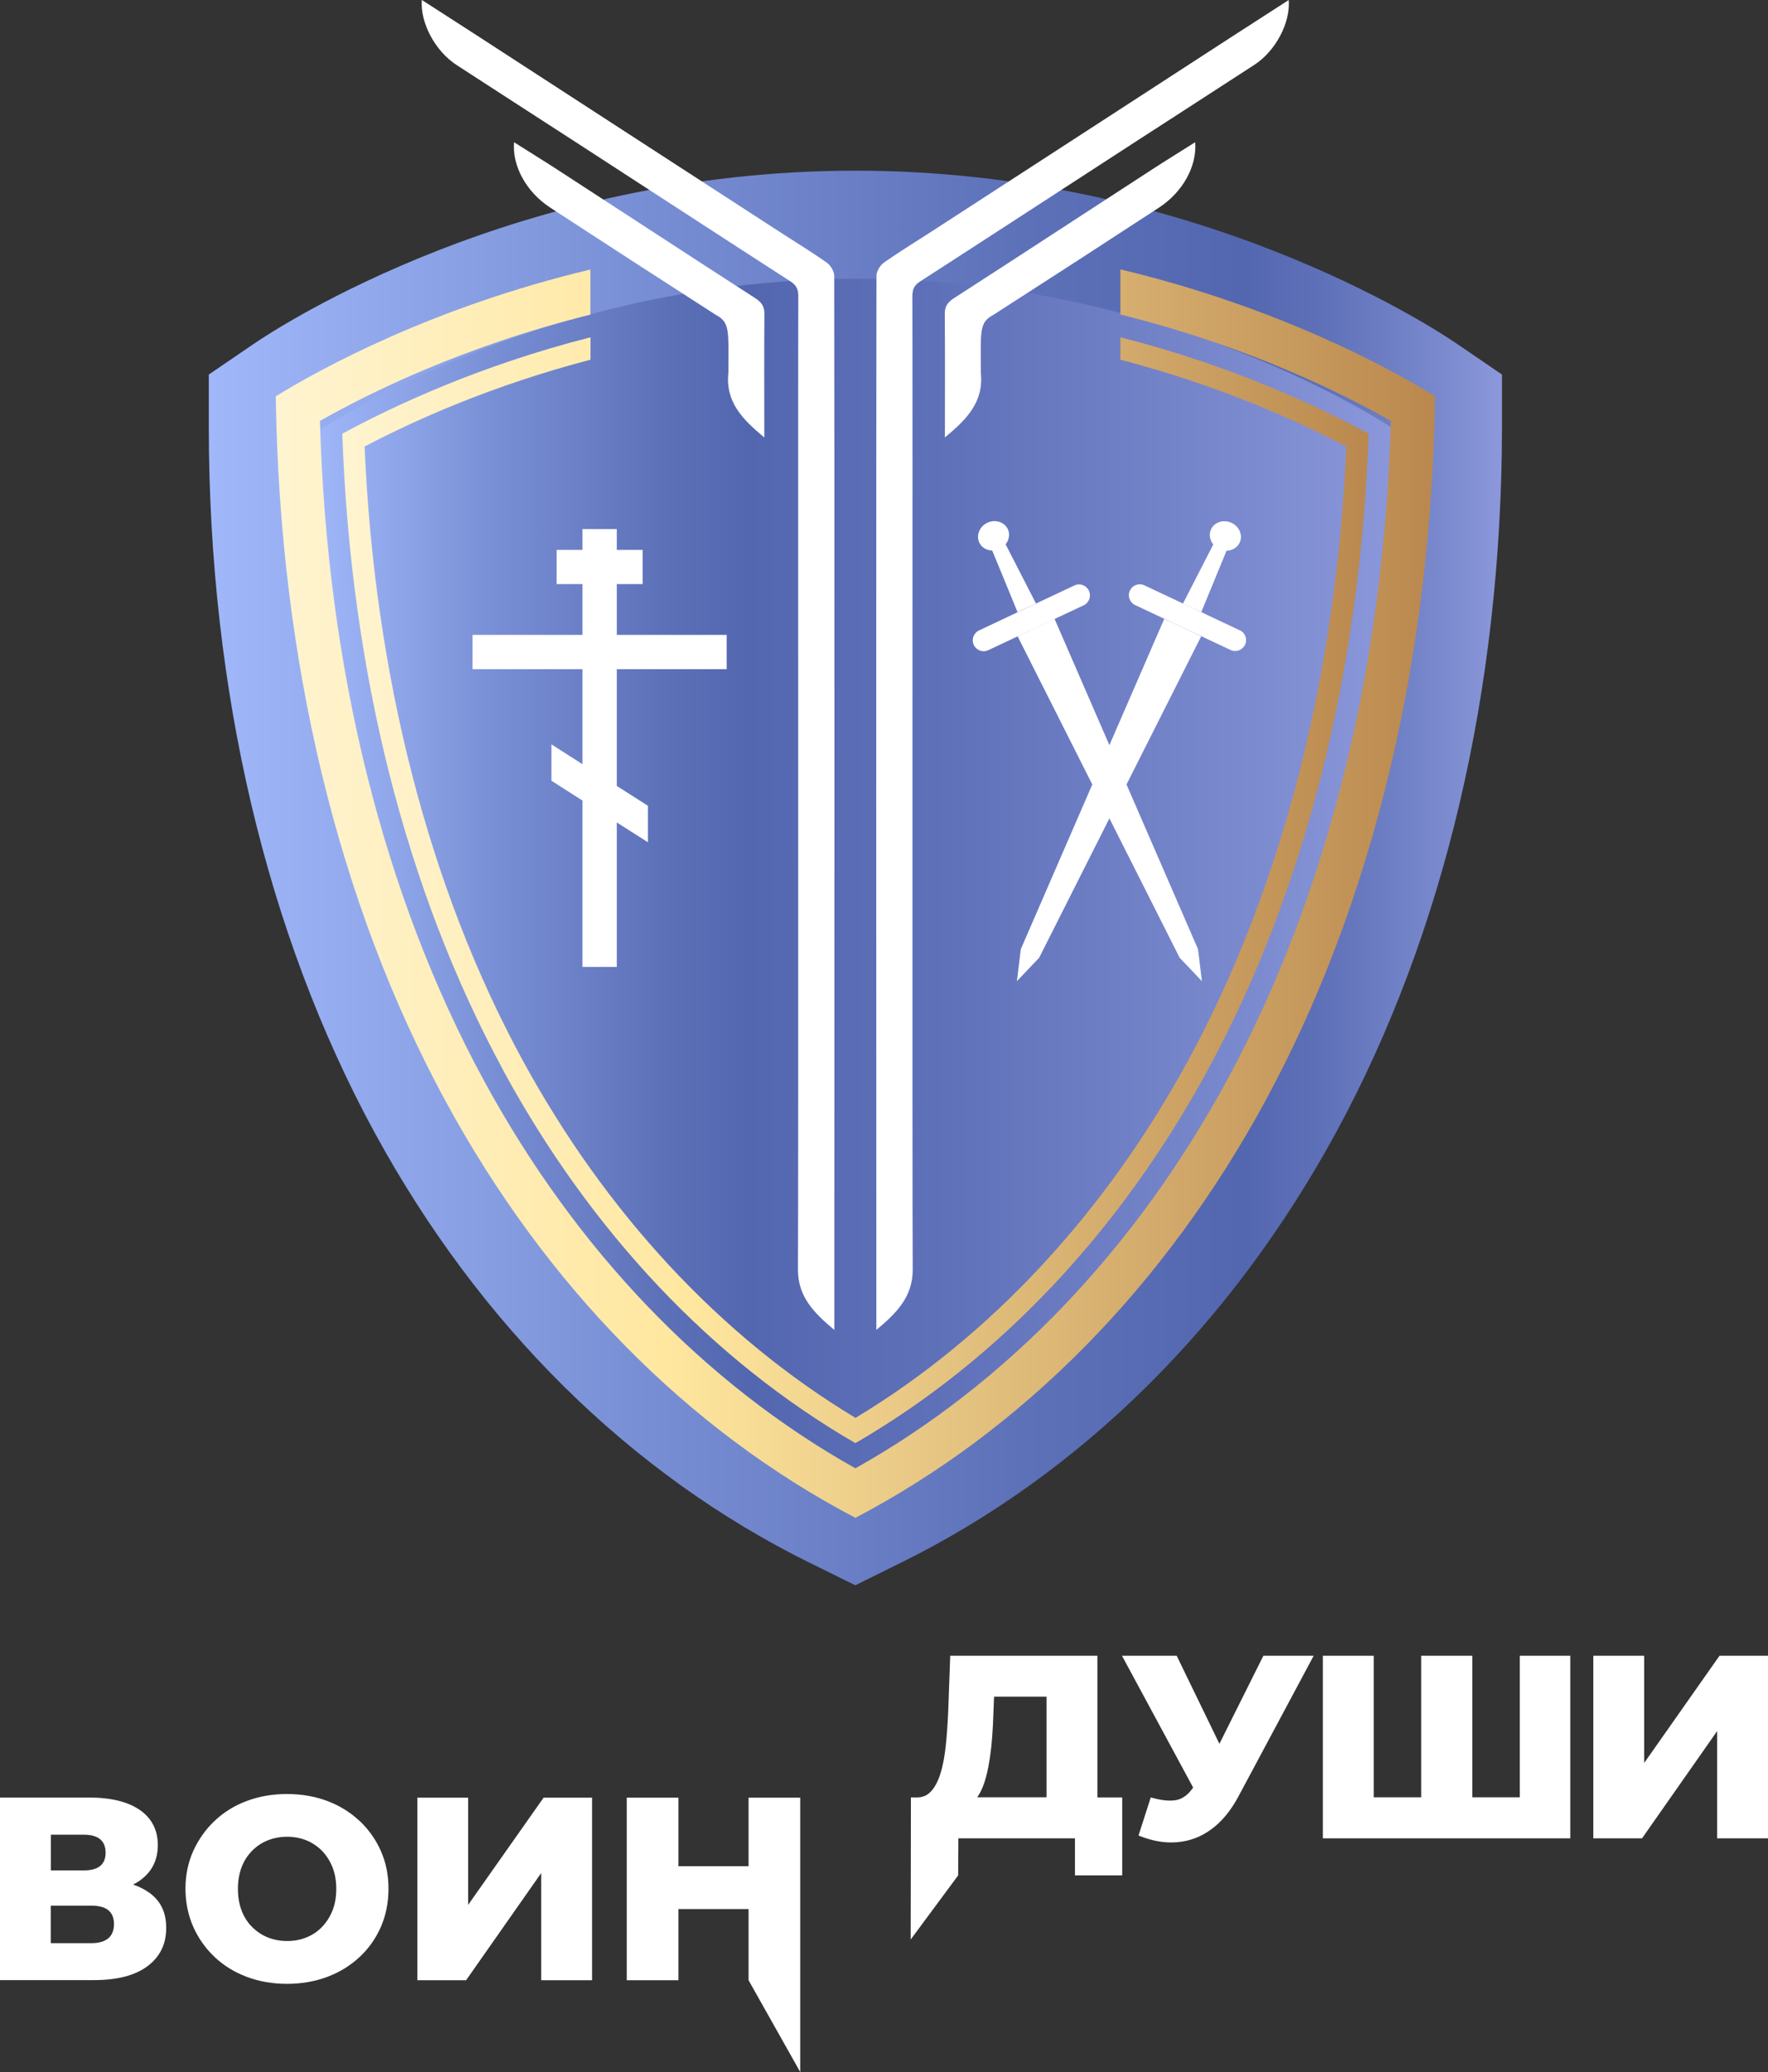 <?xml version="1.0" encoding="UTF-8"?> <svg xmlns="http://www.w3.org/2000/svg" xmlns:xlink="http://www.w3.org/1999/xlink" id="Layer_1" data-name="Layer 1" viewBox="0 0 156.05 182.83"><rect x="0" y="0" width="156.05" height="182.83" fill="#333333" stroke="none"/><defs><style> .cls-1 { fill: none; } .cls-1, .cls-2, .cls-3, .cls-4, .cls-5, .cls-6, .cls-7 { stroke-width: 0px; } .cls-2 { fill: url(#linear-gradient); } .cls-3 { fill: url(#linear-gradient-4); } .cls-4 { fill: url(#linear-gradient-2); } .cls-5 { fill: url(#linear-gradient-3); } .cls-6 { fill-rule: evenodd; } .cls-6, .cls-7 { fill: #fff; } </style><linearGradient id="linear-gradient" x1="18.42" y1="77.47" x2="132.57" y2="77.47" gradientUnits="userSpaceOnUse"><stop offset="0" stop-color="#a0b8fa"></stop><stop offset=".34" stop-color="#788ed4"></stop><stop offset=".63" stop-color="#5d71b9"></stop><stop offset=".8" stop-color="#5367b0"></stop><stop offset=".86" stop-color="#5e70b8"></stop><stop offset=".96" stop-color="#7c8bcf"></stop><stop offset="1" stop-color="#8c98db"></stop></linearGradient><linearGradient id="linear-gradient-2" x1="27.66" y1="77.47" x2="123.76" y2="77.47" gradientUnits="userSpaceOnUse"><stop offset="0" stop-color="#a0b8fa"></stop><stop offset=".17" stop-color="#788ed4"></stop><stop offset=".32" stop-color="#5d71b9"></stop><stop offset=".4" stop-color="#5367b0"></stop><stop offset=".57" stop-color="#5e70b8"></stop><stop offset=".87" stop-color="#7c8bcf"></stop><stop offset="1" stop-color="#8c98db"></stop></linearGradient><linearGradient id="linear-gradient-3" x1="30.2" y1="78.55" x2="120.8" y2="78.55" gradientUnits="userSpaceOnUse"><stop offset="0" stop-color="#fff4d1"></stop><stop offset=".34" stop-color="#ffe79f"></stop><stop offset=".44" stop-color="#f4d892"></stop><stop offset="1" stop-color="#ba884e"></stop></linearGradient><linearGradient id="linear-gradient-4" x1="24.34" y1="78.86" x2="126.66" y2="78.86" gradientUnits="userSpaceOnUse"><stop offset="0" stop-color="#fff4d1"></stop><stop offset=".34" stop-color="#ffe79f"></stop><stop offset=".35" stop-color="#fde59d"></stop><stop offset="1" stop-color="#ba884e"></stop></linearGradient></defs><path class="cls-2" d="M71.51,137.92c-15.91-7.85-29.21-21-38.48-38.05-9.52-17.52-14.57-38.97-14.6-62.04v-4.78s3.94-2.69,3.94-2.69c2.3-1.57,23.3-15.3,53.13-15.3s50.84,13.73,53.13,15.3l3.94,2.69v4.77c-.04,23.07-5.09,44.52-14.61,62.04-9.26,17.05-22.57,30.21-38.48,38.05l-3.99,1.97-3.99-1.97Z"></path><path class="cls-4" d="M75.71,130.35c-14.23-7.02-26.17-18.86-34.54-34.27-8.81-16.21-13.48-36.17-13.51-57.75,2.06-1.4,20.93-13.73,48.05-13.73s45.99,12.33,48.05,13.73c-.03,21.57-4.7,41.54-13.51,57.75-8.37,15.4-20.31,27.25-34.54,34.27Z"></path><g><g><path class="cls-7" d="M13.13,166.98c-.4-.29-.86-.51-1.38-.69.24-.12.47-.26.68-.42,1-.74,1.5-1.77,1.5-3.07s-.53-2.37-1.6-3.1c-1.07-.73-2.56-1.09-4.48-1.09H0v16.11h8.29c2.06,0,3.63-.41,4.73-1.23,1.1-.82,1.65-1.95,1.65-3.37s-.51-2.41-1.53-3.14ZM4.49,161.89h2.92c.63,0,1.1.13,1.43.4.32.27.48.66.48,1.19s-.16.91-.48,1.17c-.32.26-.8.39-1.43.39h-2.92v-3.15ZM9.56,171.03c-.33.28-.83.43-1.51.43h-3.57v-3.31h3.57c.68,0,1.18.13,1.51.4.33.27.5.68.5,1.23s-.17.97-.5,1.25Z"></path><path class="cls-7" d="M31.73,160.67c-.8-.75-1.74-1.34-2.83-1.75-1.09-.41-2.28-.62-3.57-.62s-2.48.21-3.57.62c-1.09.41-2.03,1-2.83,1.76-.8.76-1.42,1.65-1.88,2.66-.45,1.01-.68,2.12-.68,3.31s.23,2.33.68,3.35c.45,1.02,1.08,1.91,1.88,2.67.8.76,1.75,1.35,2.84,1.76,1.1.41,2.28.62,3.56.62s2.48-.21,3.57-.62c1.09-.41,2.04-1,2.84-1.75.81-.75,1.43-1.64,1.88-2.66.44-1.02.67-2.14.67-3.37s-.23-2.32-.68-3.34c-.45-1.01-1.08-1.89-1.88-2.65ZM29.35,168.57c-.22.56-.53,1.04-.92,1.45s-.85.72-1.38.93c-.53.22-1.1.32-1.71.32s-1.19-.11-1.71-.32c-.53-.21-.99-.53-1.39-.93s-.71-.89-.92-1.45c-.21-.56-.32-1.19-.32-1.9s.11-1.34.32-1.9c.21-.56.52-1.04.92-1.45.4-.41.86-.72,1.39-.93.53-.21,1.1-.32,1.71-.32s1.19.11,1.71.32c.53.22.99.53,1.38.93.39.41.7.89.92,1.45.22.56.33,1.19.33,1.9s-.11,1.34-.33,1.9Z"></path><polygon class="cls-7" points="41.32 168.08 41.32 158.62 36.84 158.62 36.84 174.73 41.14 174.73 47.77 165.27 47.77 174.73 52.26 174.73 52.26 158.62 47.98 158.62 41.32 168.08"></polygon><polygon class="cls-7" points="66.07 164.67 59.88 164.67 59.88 158.62 55.32 158.62 55.32 174.73 59.88 174.73 59.88 168.45 66.07 168.45 66.07 174.73 70.63 182.83 70.63 158.62 66.07 158.62 66.07 164.67"></polygon></g><g><path class="cls-7" d="M96.85,146.1h-12.98l-.18,4.97c-.05,1.09-.12,2.09-.22,3.02-.1.92-.25,1.72-.46,2.39-.21.68-.48,1.2-.83,1.58-.34.38-.79.56-1.32.54h-.46l-.02,12.54,4.19-5.66.02-3.27h10.29v3.27h4.17v-6.88h-2.19v-12.5ZM92.36,158.59h-6.11c.11-.16.22-.33.32-.53.24-.49.43-1.07.58-1.75.15-.67.26-1.42.35-2.23.08-.81.14-1.69.17-2.62l.07-1.75h4.63v8.88Z"></path><path class="cls-7" d="M107.63,153.87l-3.77-7.77h-4.83l6.28,11.63c-.44.64-.95,1.01-1.52,1.11-.58.1-1.32.02-2.22-.24l-1.08,3.36c1.2.49,2.34.69,3.44.59,1.1-.1,2.1-.48,3-1.15.91-.67,1.7-1.62,2.37-2.87l6.65-12.43h-4.44l-3.88,7.77Z"></path><polygon class="cls-7" points="134.14 158.59 129.95 158.59 129.95 146.1 125.44 146.1 125.44 158.59 121.25 158.59 121.25 146.1 116.76 146.1 116.76 162.21 138.6 162.21 138.6 146.1 134.14 146.1 134.14 158.59"></polygon><polygon class="cls-7" points="145.12 155.56 145.12 146.1 140.63 146.1 140.63 162.21 144.93 162.21 151.56 152.75 151.56 162.21 156.05 162.21 156.05 146.1 151.77 146.1 145.12 155.56"></polygon></g></g><g><path class="cls-7" d="M37.24,0c1.75,1.13,3.45,2.22,5.15,3.32,8.74,5.67,17.47,11.34,26.21,17,1.46.95,2.95,1.85,4.37,2.85.34.24.66.77.66,1.17.03,7.98.02,84.38.01,92.36,0,.15,0,.31,0,.65-1.8-1.5-3.23-2.94-3.21-5.37.05-5.8,0-80.03.03-85.84,0-.63-.17-.98-.72-1.33-6.33-4.08-12.63-8.19-18.94-12.28-3.5-2.27-7.01-4.52-10.51-6.8-1.87-1.22-3.21-3.69-3.06-5.74Z"></path><path class="cls-7" d="M67.46,38.6c-1.93-1.6-3.45-3.14-3.17-5.72,0-3.67.16-4.43-1.1-5.09-4.89-3.14-9.77-6.3-14.64-9.48-2.08-1.36-3.35-3.64-3.18-5.76,1.32.84,2.6,1.62,3.86,2.44,5.81,3.77,11.61,7.57,17.43,11.32.56.36.82.73.81,1.41-.03,3.55-.01,7.11-.01,10.88Z"></path><path class="cls-7" d="M113.75,0c-1.75,1.13-3.45,2.22-5.15,3.32-8.74,5.67-17.47,11.34-26.21,17-1.46.95-2.95,1.85-4.37,2.85-.34.24-.66.77-.66,1.17-.03,7.98-.02,84.38-.01,92.36,0,.15,0,.31,0,.65,1.8-1.5,3.23-2.94,3.21-5.37-.05-5.8,0-80.03-.03-85.84,0-.63.17-.98.72-1.33,6.33-4.08,12.63-8.19,18.94-12.28,3.5-2.27,7.01-4.52,10.51-6.8C112.57,4.52,113.9,2.05,113.75,0Z"></path><path class="cls-7" d="M83.4,38.6c1.93-1.6,3.45-3.14,3.17-5.72,0-3.67-.16-4.43,1.1-5.09,4.89-3.14,9.77-6.3,14.64-9.48,2.08-1.36,3.35-3.64,3.18-5.76-1.32.84-2.6,1.62-3.86,2.44-5.81,3.77-11.61,7.57-17.43,11.32-.56.36-.82.73-.81,1.41.03,3.55.01,7.11.01,10.88Z"></path></g><g><path class="cls-1" d="M120.8,38.27c-.74,21.02-5.61,40.34-14.2,56.15-7.77,14.3-18.46,25.6-31.1,32.92-12.64-7.33-23.33-18.63-31.1-32.92-8.59-15.81-13.46-35.13-14.2-56.15,4.42-2.4,12.03-5.99,21.91-8.51v-2c-11.2,2.79-19.56,6.94-23.87,9.38.61,21.77,5.59,41.85,14.47,58.2,8.12,14.94,19.43,26.74,32.79,34.22,13.36-7.49,24.67-19.28,32.79-34.22,8.88-16.35,13.87-36.42,14.47-58.2-4.31-2.45-12.66-6.6-23.87-9.39v2c9.89,2.52,17.49,6.11,21.91,8.51Z"></path><path class="cls-1" d="M52.11,38.6v-6.86c-8.59,2.24-15.43,5.3-19.94,7.66.87,20.23,5.68,38.91,13.92,54.1,7.36,13.55,17.51,24.45,29.41,31.61,11.89-7.15,22.04-18.06,29.4-31.61,8.25-15.18,13.05-33.87,13.92-54.1-4.51-2.37-11.35-5.42-19.94-7.66v6.86h-46.78Z"></path><path class="cls-5" d="M44.4,94.42c7.77,14.3,18.46,25.6,31.1,32.92,12.64-7.33,23.33-18.63,31.1-32.92,8.59-15.81,13.46-35.13,14.2-56.15-4.42-2.4-12.02-5.99-21.91-8.51v1.98c8.59,2.24,15.43,5.3,19.94,7.66-.87,20.23-5.68,38.91-13.92,54.1-7.36,13.55-17.51,24.45-29.4,31.61-11.89-7.15-22.04-18.06-29.41-31.61-8.25-15.18-13.05-33.87-13.92-54.1,4.51-2.37,11.35-5.42,19.94-7.66v-1.98c-9.88,2.52-17.49,6.11-21.91,8.51.74,21.02,5.61,40.33,14.2,56.15Z"></path><path class="cls-3" d="M98.89,23.78v3.97c11.21,2.79,19.56,6.94,23.87,9.39-.61,21.77-5.59,41.85-14.47,58.2-8.12,14.94-19.43,26.74-32.79,34.22-13.36-7.49-24.67-19.28-32.79-34.22-8.88-16.34-13.87-36.42-14.47-58.2,4.31-2.45,12.67-6.59,23.87-9.38v-3.98c-13.95,3.33-23.83,8.76-27.77,11.19.33,23.26,5.49,44.73,14.99,62.2,8.86,16.31,21.34,28.99,36.17,36.76,14.83-7.78,27.31-20.45,36.17-36.76,9.49-17.47,14.66-38.94,14.99-62.21-3.94-2.43-13.82-7.86-27.77-11.19Z"></path></g><polygon class="cls-7" points="54.44 51.54 56.72 51.54 56.72 48.52 54.44 48.52 54.44 46.68 51.41 46.68 51.41 48.52 49.13 48.52 49.13 51.54 51.41 51.54 51.41 56.02 41.71 56.02 41.71 59.05 51.41 59.05 51.41 67.43 48.67 65.68 48.67 68.89 51.41 70.64 51.41 85.32 54.44 85.32 54.44 72.57 57.19 74.32 57.19 71.1 54.44 69.35 54.44 59.05 64.14 59.05 64.14 56.02 54.44 56.02 54.44 51.54"></polygon><g><path class="cls-6" d="M105.26,53.65c.26.12.5.23.77.36.76-1.84,1.48-3.6,2.23-5.42.49,0,.95-.27,1.16-.71.3-.64-.03-1.43-.73-1.75-.7-.32-1.51-.06-1.8.58-.21.44-.11.95.2,1.33-.9,1.76-1.79,3.48-2.68,5.22.32.15.59.27.86.4Z"></path><polygon class="cls-6" points="97.92 65.75 93.08 54.61 91.45 55.37 91.45 55.37 91.45 55.37 91.44 55.37 91.44 55.37 89.82 56.15 96.41 69.22 90.1 83.75 89.76 86.54 89.74 86.59 89.76 86.57 89.76 86.59 89.78 86.55 91.72 84.51 97.92 72.21 104.12 84.51 106.06 86.55 106.08 86.59 106.08 86.57 106.1 86.59 106.08 86.54 105.74 83.75 99.43 69.22 106.02 56.15 104.4 55.37 104.4 55.37 102.76 54.61 97.92 65.75"></polygon><path class="cls-6" d="M109.43,55.62l-4.17-1.97-4.25-2c-.48-.23-1.05-.02-1.28.46-.23.48-.02,1.05.46,1.28l4.21,1.98,4.21,1.98c.48.23,1.05.02,1.28-.46.23-.48.02-1.05-.46-1.28Z"></path><path class="cls-6" d="M87.58,48.59c.75,1.82,1.48,3.58,2.23,5.42.27-.12.51-.24.77-.36.26-.12.54-.25.86-.4-.89-1.74-1.77-3.46-2.68-5.22.3-.38.4-.89.2-1.33-.3-.64-1.11-.9-1.8-.58-.7.32-1.02,1.11-.73,1.75.21.45.66.7,1.16.71Z"></path><path class="cls-6" d="M96.11,52.12c-.23-.48-.8-.69-1.28-.46l-4.25,2-4.17,1.97c-.48.23-.69.8-.46,1.28.23.48.8.69,1.28.46l4.21-1.98,4.21-1.98c.48-.23.69-.8.46-1.28Z"></path></g></svg> 